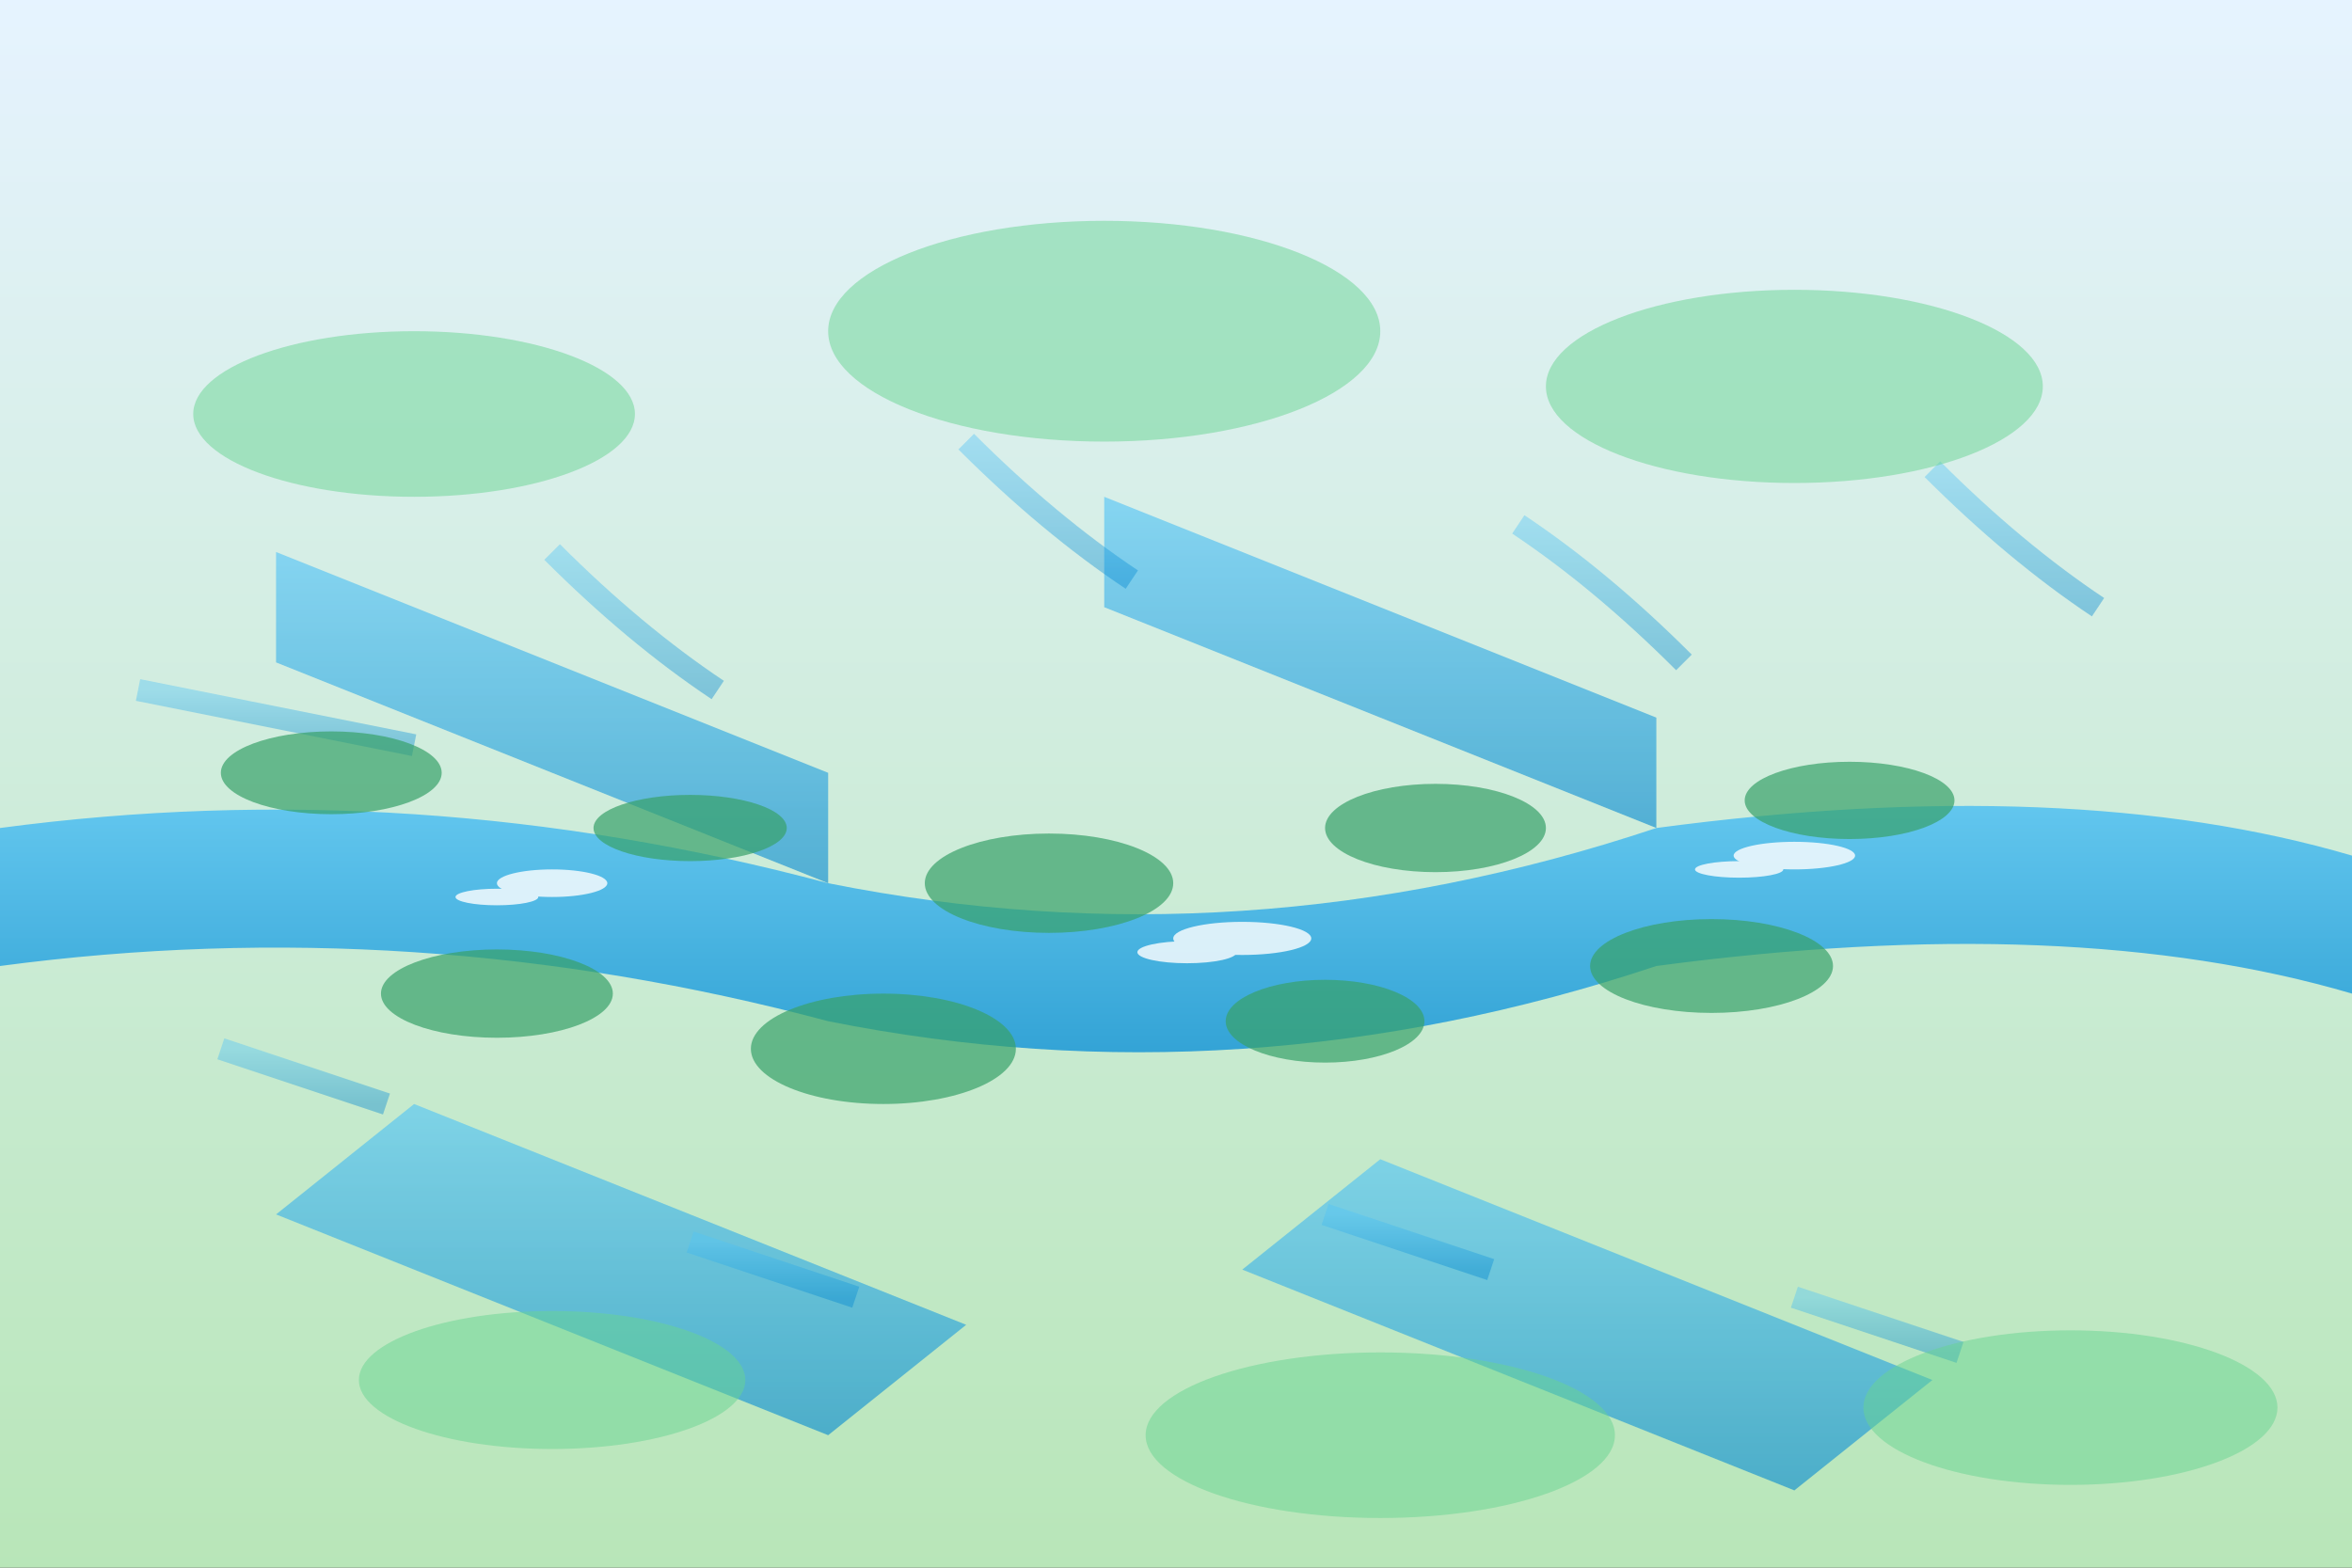 <?xml version="1.0" encoding="UTF-8"?>
<svg width="852" height="568" viewBox="0 0 852 568" fill="none" xmlns="http://www.w3.org/2000/svg">
  <rect x="0" y="0" width="852" height="568" fill="#333333" stroke="none"/>
  <!-- River system with tributaries representing infrastructure management -->
  
  <defs>
    <linearGradient id="valleyGradient" x1="0" y1="0" x2="0" y2="1">
      <stop offset="0%" stop-color="#E6F3FF"/>
      <stop offset="100%" stop-color="#B8E6B8"/>
    </linearGradient>
    <linearGradient id="riverGradient" x1="0" y1="0" x2="0" y2="1">
      <stop offset="0%" stop-color="#4FC3F7"/>
      <stop offset="100%" stop-color="#0288D1"/>
    </linearGradient>
  </defs>
  
  <!-- Valley background -->
  <rect width="852" height="568" fill="url(#valleyGradient)"/>
  
  <!-- Main river flowing through landscape -->
  <path d="M0 300 Q150 280 300 320 Q450 350 600 300 Q750 280 852 310 L852 360 Q750 330 600 350 Q450 400 300 370 Q150 330 0 350 Z" 
        fill="url(#riverGradient)" opacity="0.8"/>
  
  <!-- River tributaries - interconnected network -->
  <g fill="url(#riverGradient)" opacity="0.6">
    <!-- Northern tributaries -->
    <path d="M100 200 Q150 220 200 240 Q250 260 300 280 L300 320 Q250 300 200 280 Q150 260 100 240 Z"/>
    <path d="M400 180 Q450 200 500 220 Q550 240 600 260 L600 300 Q550 280 500 260 Q450 240 400 220 Z"/>
    
    <!-- Southern tributaries -->
    <path d="M150 400 Q200 420 250 440 Q300 460 350 480 L300 520 Q250 500 200 480 Q150 460 100 440 L150 400"/>
    <path d="M500 420 Q550 440 600 460 Q650 480 700 500 L650 540 Q600 520 550 500 Q500 480 450 460 L500 420"/>
  </g>
  
  <!-- Smaller streams creating network -->
  <g stroke="url(#riverGradient)" stroke-width="8" fill="none" opacity="0.4">
    <path d="M50 250 Q100 260 150 270"/>
    <path d="M200 200 Q230 230 260 250"/>
    <path d="M350 160 Q380 190 410 210"/>
    <path d="M550 190 Q580 210 610 240"/>
    <path d="M700 170 Q730 200 760 220"/>
    
    <path d="M80 380 Q110 390 140 400"/>
    <path d="M250 450 Q280 460 310 470"/>
    <path d="M480 440 Q510 450 540 460"/>
    <path d="M650 470 Q680 480 710 490"/>
  </g>
  
  <!-- Landscape elements along rivers -->
  <g fill="#38A169" opacity="0.7">
    <!-- Vegetation along riverbanks -->
    <ellipse cx="120" cy="280" rx="40" ry="15"/>
    <ellipse cx="250" cy="300" rx="35" ry="12"/>
    <ellipse cx="380" cy="320" rx="45" ry="18"/>
    <ellipse cx="520" cy="300" rx="40" ry="16"/>
    <ellipse cx="670" cy="290" rx="38" ry="14"/>
    
    <ellipse cx="180" cy="360" rx="42" ry="16"/>
    <ellipse cx="320" cy="380" rx="48" ry="20"/>
    <ellipse cx="480" cy="370" rx="36" ry="15"/>
    <ellipse cx="620" cy="350" rx="44" ry="17"/>
  </g>
  
  <!-- Hills and elevated areas -->
  <g fill="#68D391" opacity="0.5">
    <ellipse cx="150" cy="150" rx="80" ry="30"/>
    <ellipse cx="400" cy="120" rx="100" ry="40"/>
    <ellipse cx="650" cy="140" rx="90" ry="35"/>
    
    <ellipse cx="200" cy="500" rx="70" ry="25"/>
    <ellipse cx="500" cy="520" rx="85" ry="30"/>
    <ellipse cx="750" cy="510" rx="75" ry="28"/>
  </g>
  
  <!-- Flow indicators showing movement and management -->
  <g fill="white" opacity="0.8">
    <!-- Gentle flow ripples -->
    <ellipse cx="200" cy="320" rx="20" ry="5"/>
    <ellipse cx="180" cy="325" rx="15" ry="3"/>
    
    <ellipse cx="450" cy="340" rx="25" ry="6"/>
    <ellipse cx="430" cy="345" rx="18" ry="4"/>
    
    <ellipse cx="650" cy="310" rx="22" ry="5"/>
    <ellipse cx="630" cy="315" rx="16" ry="3"/>
  </g>
</svg>